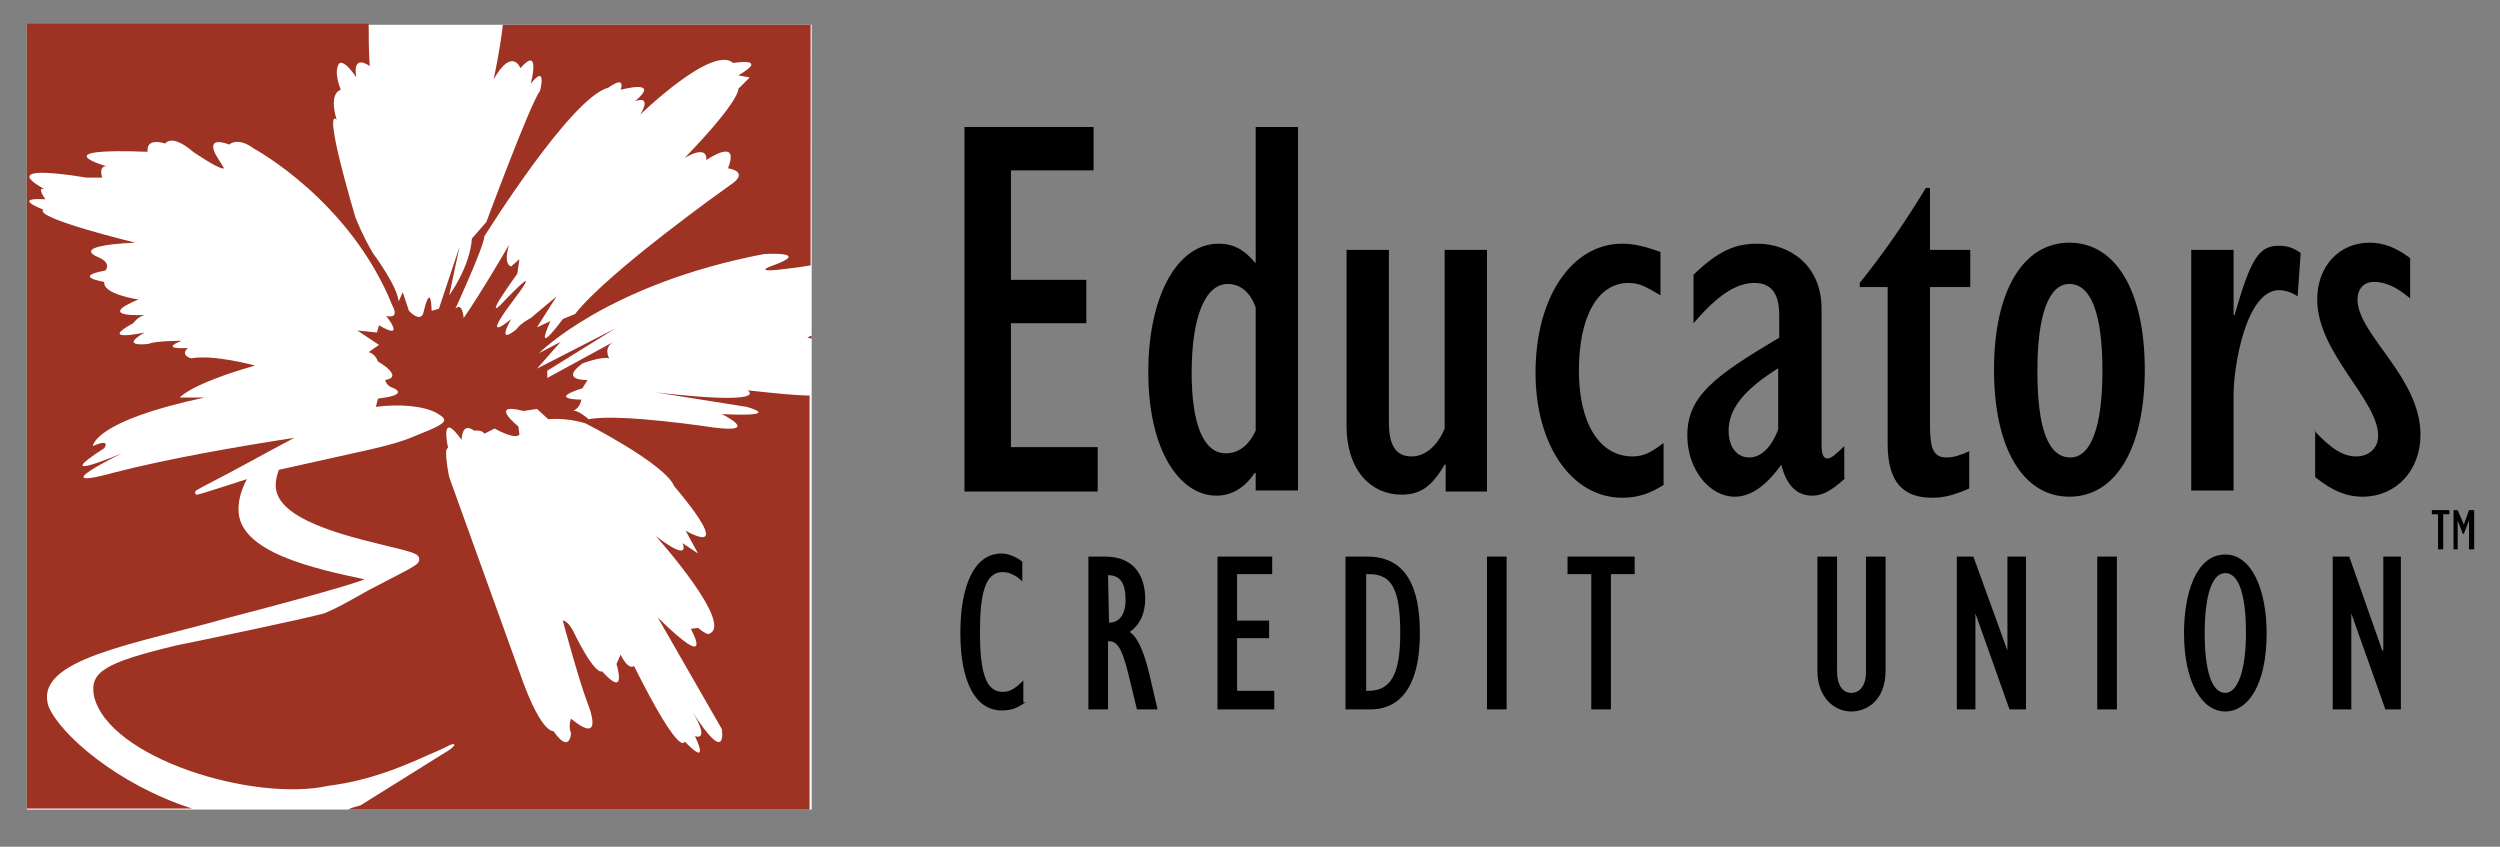 <?xml version="1.0" encoding="utf-8"?>
<!-- Generator: Adobe Illustrator 24.2.3, SVG Export Plug-In . SVG Version: 6.00 Build 0)  -->
<svg version="1.1" id="Layer_1" xmlns="http://www.w3.org/2000/svg" xmlns:xlink="http://www.w3.org/1999/xlink" x="0px" y="0px"
	 viewBox="0 0 242.1 82" style="enable-background:new 0 0 242.1 82;" xml:space="preserve">
<rect x="0" y="0" width="242.1" height="82" fill="#808080" stroke="none"/>
<style type="text/css">
	.st0{fill:#FFFFFF;}
	.st1{fill:#9E3223;}
</style>
<g>
	<g>
		<rect x="2.6" y="2.4" class="st0" width="76" height="76"/>
		<path class="st1" d="M78.6,32.8v-0.3c-0.2,0.1-0.3,0.1-0.4,0.2C78.1,32.7,78.3,32.7,78.6,32.8 M48.7,2.4c-0.3,2.6-0.9,5.3-0.9,5.3
			c1.8-3.2,2.6-1.1,2.6-1.1c2-2.3,1,1.5,1,1.5c1.6-2,0.9,0.7,0.9,0.7c-0.9,1.1-5.2,12.7-5.2,12.7l-1.4,1.6c-0.2,2.8-2.2,5.5-2.2,5.5
			l1-4.7l-2,6l-0.7,0.2c-0.1-3-0.8,0.2-0.8,0.2c-0.3,1-1.4-0.2-1.4-0.2l-0.6-1.8l-0.4,0.9c-0.1-1.5-2.5-4.7-2.5-4.7
			c-1.1-1.9-1.7-3.5-1.7-3.5c-3.3-11.3-1.8-9.4-1.8-9.4c-0.8-2.7,0.4-2.9,0.4-2.9c-0.8-2.1-0.1-2.6-0.1-2.6c0.6-0.2,1.6,1.4,1.6,1.4
			c-0.4-2.4,1.3-1.1,1.3-1.1c-0.1-1.8-0.1-3.1-0.1-4.1H2.6v76h16c-7.2-2.3-12.8-7.2-13.9-9.9c-1.5-4.6,8.4-6,17.5-8.6
			c3.1-0.8,11.4-3,13.1-3.7c-4.7-1-12.3-2.6-12.2-6.8c0-1,0.3-1.9,0.8-2.9c-0.6,0.2-4.6,1.5-4.8,1.5c-0.1,0-0.2,0-0.2-0.2
			c0-0.2,0.1-0.2,0.8-0.6c3.7-1.9,5.2-2.8,8.8-4.7c-5.2,0.8-12.2,2-17.6,3.4c0,0-6.9,2,0.9-1.9c0,0-7.3,3.1-1.7-0.5
			c0,0,0.7-1-1.1-0.2c0,0,0-2.4,10.8-4.7l-2.4,0c0,0,1-1.3,7.3-3.1c0,0-4-1.1-6.2-0.7c0,0-1.1-0.3-0.3-1c0,0-2.9,0.2-0.6-0.7
			c0,0-2.6,0-3.2,0.3c0,0-3,0.4-0.4-1.1c0,0-4.6,1-1.1-0.9c0,0,0.4-0.6,1.1-0.8c0,0-4.9,0.3-0.6-1.5c0,0-3.5-0.5-3.3-1.7
			c0,0-3.2-0.5,0.1-1.1c0,0,0.7-0.7-0.7-1.3c0,0-3-1.1,3.6-1.4c0,0-9.9-2.4-8.9-3.2c0,0-3.2-1.2,0.2-1c0,0-0.9-1.2-0.1-1
			c0,0-5.2-2.6,4.1-1.1l1.5,0c0,0-0.4-1.1,0.4-1.1c0,0-6.3-1.8,4-1.4c0,0-0.3-1.4,1.7-0.8c0,0,0.6-1,2.7,0.8c0,0,2.6,1.8,3,1.6
			c0,0-0.5-0.8-0.8-1.3c0,0-1.1-1.9,1.3-1c0,0,0.8-0.8,2.4,0.4c0,0,9.3,5,13.4,15.2c0,0,0.8,1.3-0.6,1c0,0,2,2.5-0.7,0.9l-0.2,0.7
			L34.6,32l2.1,1.4l-1,0.7c0,0,0.6,0.1,0.9,0.9c0,0,2.6,1.5,0.7,1.8c0,0,0.1,0.5,0.6,0.7c0,0,2.1,0.7-1.3,1.1l-0.2,0.8
			c2.3-0.3,4.6-0.1,5.9,0.6c0.1,0.1,0.6,0.3,0.7,0.6c0.3,0.5-2.1,1.3-3,1.7c-2.1,0.9-4.6,1.3-13,3.2c-0.2,0.6-0.3,1-0.3,1.5
			c0,2.9,5.1,4.5,10.1,5.7c3.3,0.8,3.7,0.9,3.8,1.4c0,0.6-0.2,0.6-4.8,3c-2.7,1.5-3,1.7-4.4,2.3c-2.2,0.6-12.3,2.7-14.3,3.1
			c-7.1,1.7-8.4,2.6-8,4.9c1.4,6,15.4,10.3,22.7,8.7c2.2-0.3,4.9-0.8,9.7-3c1.7-0.7,1.9-0.9,2.2-1c0.3-0.1,0.3,0,0.3,0.1
			c-0.1,0.1-0.4,0.4-0.6,0.5c-0.2,0.1-4.3,2.7-8.5,5.3c-0.4,0.1-0.8,0.2-1.2,0.4h44.7V38.3c-1.3,0-3.2-0.2-6-0.5
			c0,0,2.4,1.5-8.9,0.2l8.8,1.4c0,0,3.8,1-2.4,0.7c0,0,3.9,1.9-0.8,1.3c0,0-9.1-1.4-12.1-0.8c0,0-1.1-1-1.6-0.8c0,0,0.7-0.1,0.9-1.1
			c0,0-3.4,0,0.1-1.1l0.5-0.8c0,0-2.8,0.1-0.5-1.6c0,0,1.8-0.7,2.6-0.5c0,0-0.7-1.1,0.6-1.7L53,36.6l0-0.7l6.6-4.1L52,35.7l2.3-2.6
			l-2.1,1.1c0,0,6.6-6.7,21.8-9.6c0,0,4.9-0.3,0.6,1.2c0,0-1.9,0.7,1.8,0.2c0,0,0.9-0.1,2.1-0.3V2.4H48.7z M53.1,40.6
			c0,0,1.7-0.2,3.6,0.4c0,0,7.7,3.9,8.6,6.1c0,0,6.1,7,1.1,4.3l1.2,2.2l-1.5-1c0,0,0.9,2-2.6-0.7c0,0,7.8,8.7,5.1,9.5
			c0,0-0.3,0-1-0.6l-0.7,0.1c0,0,2.5,4.5-3.2-1.1l6.2,10.8c0,0,0.6,3.7-2.8-1.6c0,0,1.7,2.7,0.2,2.3c0,0,1.6,3.2-1,0.5
			c0,0-0.3,1.9-4.9-7.3c0,0-0.5,0.5-1.3-1.1l-0.4,0.9c0,0,1.1,3.5-1.4,0.7c0,0-0.6,0.6-2.8-3.9c0,0-0.5-1-1-1c0,0,1.5,5.6,2.4,8
			c0,0,1.8,4.3-1.6,1.5c0,0-0.3,0.7,0,1.4c0,0-0.1,2.1-1.7-0.2c0,0-1.1,0.3-3-4.9l-7.1-19.7c0,0-0.6-2.9-0.1-2.8
			c0,0-0.9-3.9,1.3-0.8c0,0,0-1.8,1.2-0.9c0,0,0.8-0.1,1,0.3l1-0.5c0,0,1.9,1.1,2.4,0.6l-0.1-0.8c0,0-3-2.4,0.5-1.5l1.3-0.2
			L53.1,40.6z M72.6,7.5l-1.1,1.1c0,0,0.3,1-5.2,6.7c0,0,2.2-1.4,2.1,0.2c0,0,3.3-2.3,2.1,0.8c0,0,2.3,0.3,0.1,1.7
			c0,0-11.7,8.3-14.9,12.4l-1.2,0.5c0,0-2.9,4-1.2,0.2L52,31.7l1.9-3l-2.5,2.1c0,0-1,0.5-1.4,1.1c0,0-2,1.7-0.5-1
			c0,0-3.2,2.7,0.2-1.8c3.4-4.5-1.3,0.5-1.3,0.5s-1.6,1.5,1.7-3.1l0.2-1.4l-0.8,0.7c0,0-0.8-0.1-0.2-2.1c0,0-2.6,4.5-4.4,7.1
			c0,0-0.1-1.6-0.8-0.9c0,0,2.8-6.1,2.8-7c0,0,8.4-13.5,12-14.4c0,0,1.7-1.3,1.2,0.2c0,0,4-1.1,1.4,1.1c0,0,1.7-0.7,0.5,1.3
			c0,0,7-6.8,9-5c0,0,3.6-0.6,0.5,1.2L72.6,7.5z"/>
	</g>
	<g>
		<polygon points="93.4,12.3 105.9,12.3 105.9,16.5 97.9,16.5 97.9,27.1 105.2,27.1 105.2,31.3 97.9,31.3 97.9,43.3 106.3,43.3 
			106.3,47.6 93.4,47.6 		"/>
		<path d="M121.6,47.6v-1.8h-0.1c-1,1.5-2.3,2.2-3.7,2.2c-3.4,0-6.6-4.1-6.6-12c0-7.3,2.8-12.4,6.8-12.4c1.5,0,2.5,0.6,3.6,1.9V12.3
			h4.1v35.2H121.6 M121.6,29.8c-0.5-1.5-1.5-2.3-2.7-2.3c-2.2,0-3.5,3.2-3.5,8.6c0,5.1,1.2,7.8,3.3,7.8c1.2,0,2.2-0.7,2.9-2.2V29.8z
			"/>
		<path d="M144.1,47.6H140V45h-0.1c-1.3,2.2-2.4,2.9-4.2,2.9c-2.8,0-5.3-2.2-5.3-6.7v-17h4.1v16.7c0,2.4,0.8,3.3,2.2,3.3
			c1.3,0,2.5-1,3.2-2.7V24.2h4.1V47.6"/>
		<path d="M161.2,46.9c-1.4,0.9-2.6,1.3-4.1,1.3c-4.9,0-8.4-5.1-8.4-12.1c0-7.3,3.5-12.5,8.4-12.5c1.2,0,2.3,0.3,3.7,0.8v4.2
			c-1.5-0.9-2.1-1.2-3.1-1.2c-3,0-4.8,3.3-4.8,8.5c0,5.1,2,8.3,5.2,8.3c1.1,0,1.8-0.4,3-1.3V46.9"/>
		<path d="M178.7,46.3c-1.4,1.3-2.3,1.7-3.2,1.7c-1.5,0-2.5-1-3-3c-1.5,2.1-3,3.1-4.5,3.1c-2.5,0-4.6-2.7-4.6-5.9
			c0-3.8,2.5-5.7,8.9-9.5v-2.2c0-2.1-0.8-3.1-2.4-3.1c-1.7,0-3.5,1.1-5.9,3.9v-4.7c2.4-2.3,4-3,6.2-3c3,0,6.2,2,6.2,6.3V43
			c0,1.1,0.2,1.4,0.6,1.4c0.3,0,0.8-0.4,1.6-1.2V46.3 M172.3,35.6c-3.4,2.1-4.9,4-4.9,6.1c0,1.6,0.8,2.6,2,2.6
			c1.1,0,2.1-0.9,2.8-2.7V35.6z"/>
		<path d="M190.7,47.3c-1.6,0.7-2.5,0.9-3.6,0.9c-2.7,0-4.3-1.4-4.3-5.2V27.8h-2.7v-0.4c2.4-3,4.4-5.9,6.4-9.2h0.4v6h3.9v3.6h-3.9
			v13.3c0,2.3,0.3,3.2,1.6,3.2c0.7,0,1.3-0.2,2.2-0.6V47.3"/>
		<path d="M200.4,23.5c4.5,0,7.3,4.7,7.3,12.3c0,7.6-2.8,12.3-7.3,12.3c-4.5,0-7.3-4.7-7.3-12.3C193.1,28.2,195.9,23.5,200.4,23.5
			 M200.5,44.3c2,0,3.1-3,3.1-8.4c0-5.5-1.1-8.4-3.2-8.4c-2,0-3.1,3-3.1,8.4C197.3,41.4,198.3,44.3,200.5,44.3"/>
		<path d="M212.2,24.2h4.1v6.3h0.1c1.6-5.6,2.4-6.7,4.3-6.7c0.8,0,1.4,0.2,2.1,0.7l-0.3,4.2c-0.6-0.4-1.2-0.6-1.8-0.6
			c-3.2,0-4.4,7.4-4.4,10.1v9.3h-4.1V24.2"/>
		<path d="M224.1,41.7c1.7,1.8,2.8,2.5,4.1,2.5c1.2,0,2.1-0.8,2.1-2c0-3.5-5.9-8-5.9-13.2c0-3.2,2.1-5.5,5.1-5.5
			c1.3,0,2.6,0.5,3.9,1.5v3.9c-1.4-1.2-2.5-1.6-3.5-1.6c-1,0-1.6,0.7-1.6,1.7c0,3.4,6.1,7.5,6.1,13.1c0,3.5-2.4,6-5.6,6
			c-1.6,0-3-0.6-4.6-1.9V41.7"/>
	</g>
	<g>
		<path d="M99.3,68c-0.8,0.6-1.4,0.8-2.3,0.8c-2.5,0-4-2.7-4-7.5c0-4.3,1.2-7.7,4-7.7c0.6,0,1.4,0.3,2,0.8v1.9
			c-0.6-0.6-1.3-0.9-1.9-0.9c-1.7,0-2.2,2.1-2.2,5.8c0,4,0.6,5.8,2.2,5.8c0.6,0,1.1-0.2,2-1.1V68"/>
		<path d="M105.4,53.9h1.6c3.1,0,3.9,2.2,3.9,4.1c0,1.4-0.5,2.5-1.5,3.2c0.9,0.6,1.5,2.3,2,4.5l0.7,3h-2l-0.6-2.5
			c-0.7-2.9-1.1-4.2-2.2-4.1v6.6h-1.9V53.9 M107.4,60.3c1,0,1.6-0.8,1.6-2.2c0-1.6-0.5-2.4-1.7-2.4L107.4,60.3L107.4,60.3z"/>
		<polygon points="117.9,53.9 123.2,53.9 123.2,55.6 119.8,55.6 119.8,60.1 122.9,60.1 122.9,61.8 119.8,61.8 119.8,66.9 
			123.4,66.9 123.4,68.7 117.9,68.7 		"/>
		<path d="M130.3,53.9h2.1c3.8,0,5.1,3,5.1,7.4c0,6.2-2.7,7.4-4.8,7.4h-2.4V53.9 M132.5,66.9c2.2,0,3.1-1.6,3.1-5.6
			c0-4.2-0.8-5.7-3-5.7h-0.3v11.3H132.5z"/>
		<rect x="144" y="53.9" width="1.9" height="14.8"/>
		<polygon points="154.1,55.6 151.8,55.6 151.8,53.9 158.3,53.9 158.3,55.6 156,55.6 156,68.7 154.1,68.7 		"/>
		<path d="M177.9,53.9V65c0,1.3,0.5,2.1,1.4,2.1c0.7,0,1.4-0.6,1.4-2V53.9h1.9v11c0,3.2-2.1,4-3.3,4c-1.8,0-3.3-1.5-3.3-3.9V53.9
			H177.9"/>
		<polygon points="189.5,53.9 191.1,53.9 194.4,63 194.4,63 194.4,53.9 196.2,53.9 196.2,68.7 194.6,68.7 191.3,59.4 191.3,59.4 
			191.3,68.7 189.5,68.7 		"/>
		<rect x="203.1" y="53.9" width="1.9" height="14.8"/>
		<path d="M215.5,53.7c2.6,0,4,3.5,4,7.6c0,5.2-1.9,7.6-4,7.6c-2.2,0-4-2.7-4-7.6C211.5,57.6,212.6,53.7,215.5,53.7 M215.5,67.1
			c1.2,0,2-2.2,2-5.8c0-3.7-0.7-5.8-2-5.8c-1.6,0-2,3.2-2,5.8C213.5,65,214.2,67.1,215.5,67.1"/>
		<polygon points="225.9,53.9 227.5,53.9 230.7,63 230.8,63 230.8,53.9 232.5,53.9 232.5,68.7 231,68.7 227.7,59.4 227.7,59.4 
			227.7,68.7 225.9,68.7 		"/>
		<polygon points="236.1,49.8 235.5,49.8 235.5,49.4 237.2,49.4 237.2,49.8 236.6,49.8 236.6,53.2 236.1,53.2 		"/>
		<polygon points="239.1,49.4 239.6,49.4 239.6,53.2 239.1,53.2 239.1,50.4 239.1,50.4 238.6,51.7 238.5,51.7 238,50.4 238,50.4 
			238,53.2 237.6,53.2 237.6,49.4 238,49.4 238.6,50.8 		"/>
	</g>
</g>
</svg>
